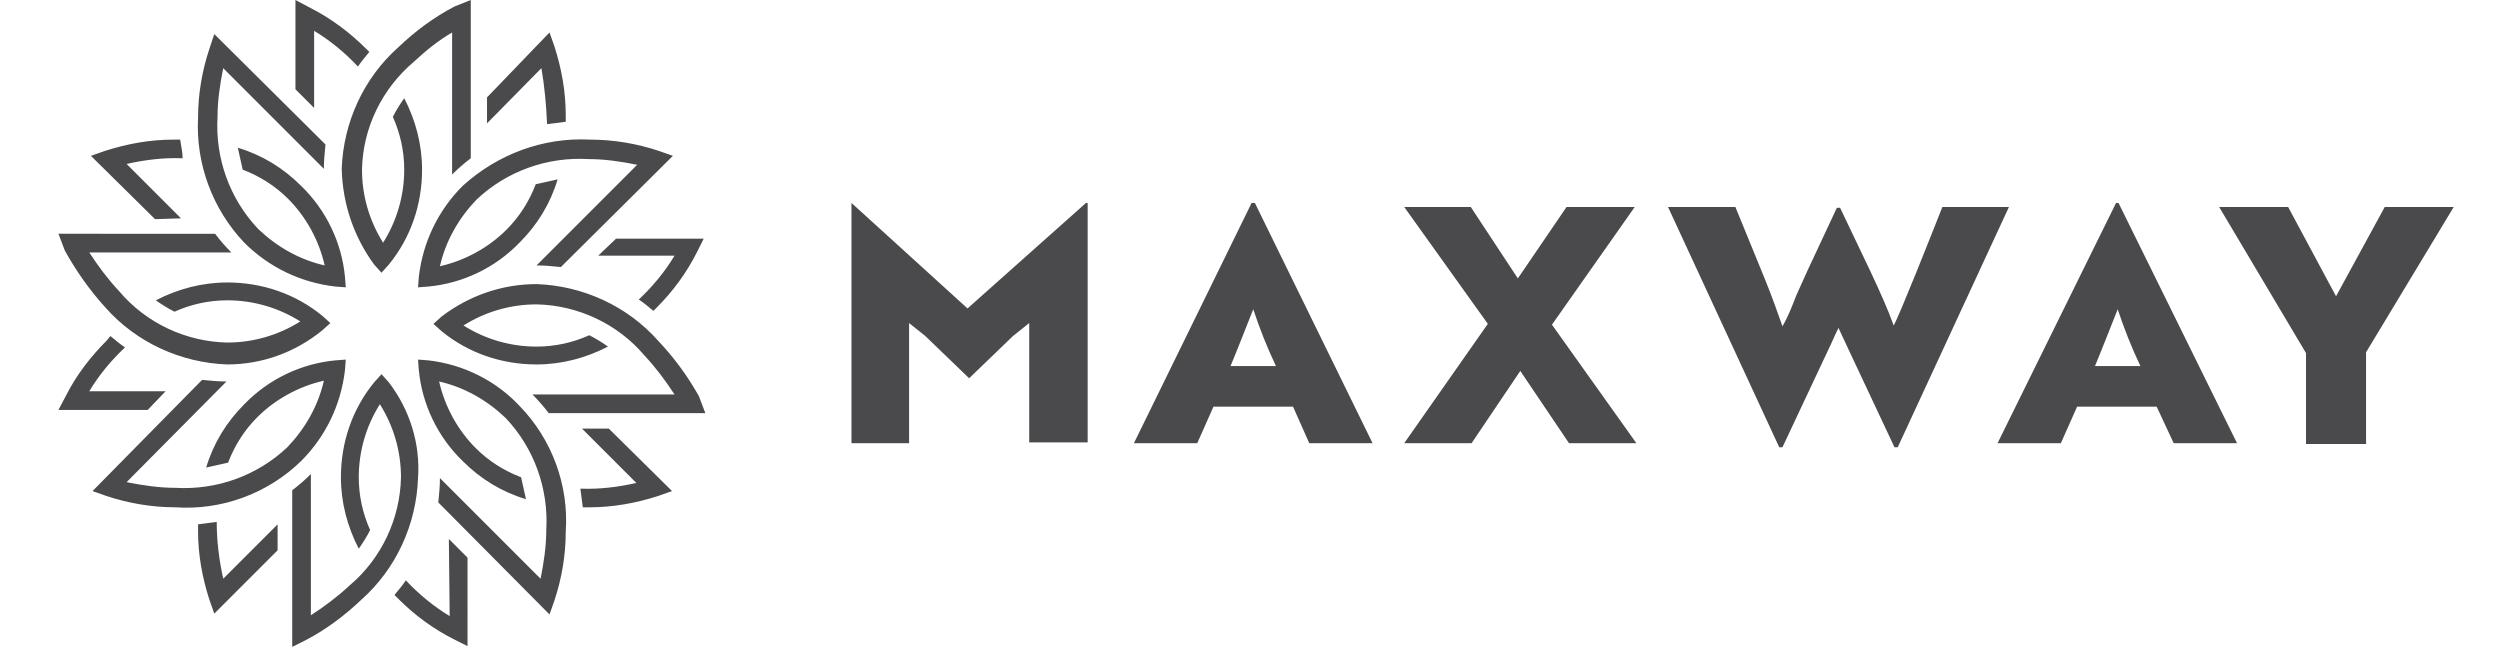 <?xml version="1.0" encoding="UTF-8"?> <svg xmlns="http://www.w3.org/2000/svg" xmlns:xlink="http://www.w3.org/1999/xlink" version="1.1" id="Layer_3" x="0px" y="0px" viewBox="0 0 308 80" style="enable-background:new 0 0 308 80;" xml:space="preserve"> <style type="text/css"> .st0{fill:#4A4A4D;} </style> <path class="st0" d="M47.9,47.1l-0.9-1l-0.9,1c-2.7,3.3-4.1,7.4-4.1,11.7c0,3.1,0.8,6.1,2.2,8.8c0.5-0.7,1-1.5,1.4-2.3 c-0.9-2-1.4-4.2-1.4-6.5c0-3.2,0.9-6.3,2.6-9c1.7,2.7,2.6,5.8,2.6,9c-0.1,5.1-2.4,10-6.3,13.3c-1.5,1.4-3.1,2.6-4.8,3.7V58.4l0,0 c-0.7,0.7-1.5,1.4-2.3,2v19.3l1.6-0.8c2.5-1.3,4.8-3,6.9-5c4.3-3.8,6.8-9.3,7-15C51.8,54.7,50.5,50.5,47.9,47.1z M20.4,48.2H11 c1.2-2,2.7-3.8,4.4-5.4c-0.6-0.4-1.2-0.9-1.8-1.4l-0.4,0.5c-2,2-3.8,4.3-5.1,6.9l-0.9,1.7h11L20.4,48.2z M13,37.9 c3.8,4.3,9.3,6.8,15,7c4.3,0,8.4-1.5,11.7-4.2l1-0.9l-1-0.9c-3.3-2.7-7.4-4.1-11.7-4.1c-3.1,0-6.1,0.8-8.8,2.2 c0.7,0.5,1.5,1,2.3,1.4c2-0.9,4.2-1.4,6.5-1.4c3.2,0,6.3,0.9,9,2.6c-2.7,1.7-5.8,2.6-9,2.6c-5.1-0.1-10-2.4-13.3-6.3 c-1.4-1.5-2.6-3.1-3.7-4.8h17.5c-0.7-0.7-1.4-1.5-2-2.3H7.2L8,30.9C9.4,33.4,11,35.7,13,37.9z M26.7,64.3l-2.3,0.3v0.8 c0,2.9,0.5,5.7,1.4,8.5l0.6,1.7l7.8-7.8v-3.2l-6.7,6.7C27,69,26.7,66.7,26.7,64.3z M42.5,45.6l0.1-1.3l-1.3,0.1 c-4.2,0.4-8.2,2.3-11.2,5.4c-2.2,2.2-3.8,4.8-4.7,7.8c0.9-0.2,1.8-0.4,2.7-0.6c0.8-2.1,2-4,3.6-5.6c2.2-2.2,5.1-3.8,8.2-4.5 c-0.7,3.1-2.3,5.9-4.5,8.2c-3.7,3.5-8.7,5.3-13.8,5c-2,0-4-0.3-6-0.7L27.9,47l0,0c-1,0-2-0.1-3-0.2L11.4,60.5l1.7,0.6 c2.7,0.9,5.6,1.4,8.5,1.4c5.7,0.4,11.4-1.7,15.5-5.7C40.1,53.8,42,49.9,42.5,45.6z M67.4,15.3l2.3-0.3v-0.8c0-2.9-0.5-5.7-1.4-8.5 l-0.6-1.7L60,12v3.2l6.7-6.8C67.1,10.7,67.3,13,67.4,15.3z M38.7,3.8c2,1.2,3.8,2.7,5.4,4.4c0.4-0.6,0.9-1.2,1.4-1.8L45.1,6 c-2-2-4.4-3.8-7-5.1L36.4,0v11l2.3,2.3V3.8z M46.1,32.6l0.9,1l0.9-1c2.7-3.3,4.1-7.4,4.1-11.7c0-3.1-0.8-6.1-2.2-8.8 c-0.5,0.7-1,1.5-1.4,2.3c0.9,2,1.4,4.2,1.4,6.5c0,3.2-0.9,6.3-2.6,9c-1.7-2.7-2.6-5.8-2.6-9c0.1-5.2,2.5-10,6.4-13.3 C52.5,6.2,54,5,55.7,4v17.5l0,0c0.7-0.7,1.5-1.4,2.3-2V0l-2,0.8c-2.5,1.3-4.8,3-6.9,5c-4.3,3.8-6.8,9.3-7,15 C42.2,25.1,43.6,29.2,46.1,32.6z M41.3,35.3l1.3,0.1l-0.1-1.3c-0.4-4.2-2.3-8.2-5.4-11.2c-2.2-2.2-4.8-3.8-7.8-4.7 c0.2,0.9,0.4,1.8,0.6,2.7c2.1,0.8,4,2,5.6,3.6c2.2,2.2,3.8,5.1,4.5,8.2c-3.1-0.7-5.9-2.3-8.2-4.5c-3.5-3.7-5.3-8.7-5-13.8 c0-2,0.3-4,0.7-6l12.4,12.4l0,0c0-1,0.1-2,0.2-3L26.4,4.2L25.8,6c-0.9,2.7-1.4,5.6-1.4,8.5c-0.3,5.7,1.8,11.3,5.7,15.4 C33.1,32.9,37,34.8,41.3,35.3z M51.6,34.1l-0.1,1.3l1.3-0.1c4.2-0.4,8.2-2.3,11.2-5.4c2.2-2.2,3.8-4.8,4.7-7.8 c-0.9,0.2-1.8,0.4-2.7,0.6c-0.8,2.1-2,4-3.6,5.6c-2.2,2.2-5.1,3.8-8.2,4.5c0.7-3.1,2.3-5.9,4.5-8.2c3.7-3.5,8.7-5.3,13.8-5 c2,0,4,0.3,6,0.7L66.1,32.7l0,0c1,0,2,0.1,3,0.2l13.8-13.7l-1.7-0.6c-2.7-0.9-5.6-1.4-8.5-1.4C66.9,16.9,61.3,19,57,22.9 C54,25.9,52.1,29.8,51.6,34.1z M22.3,26.9l-6.7-6.7c2.2-0.5,4.6-0.8,6.9-0.7c0-0.8-0.2-1.5-0.3-2.3h-0.8c-2.9,0-5.7,0.5-8.5,1.4 l-1.7,0.6l7.9,7.8L22.3,26.9L22.3,26.9z M71.7,52.8l6.7,6.7c-2.2,0.5-4.6,0.8-6.9,0.7c0.1,0.8,0.2,1.5,0.3,2.3h0.8 c2.9,0,5.7-0.5,8.5-1.4l1.7-0.6L75,52.8H71.7z M73.7,31.5h9.4c-1.2,2-2.7,3.8-4.4,5.4c0.6,0.4,1.2,0.9,1.8,1.4l0.4-0.4 c2-2,3.7-4.3,5-6.9l0.8-1.6H75.9L73.7,31.5z M55.4,75.9c-2-1.2-3.8-2.7-5.4-4.4c-0.4,0.6-0.9,1.2-1.4,1.8l0.5,0.5c2,2,4.3,3.7,6.9,5 l1.6,0.8V68.7l-2.3-2.3L55.4,75.9L55.4,75.9z M81.1,42c-3.8-4.3-9.3-6.8-15-7c-4.2,0-8.3,1.4-11.7,4l-1,0.9l1,0.9 c3.3,2.7,7.4,4.1,11.7,4.1c3.1,0,6.1-0.8,8.8-2.2c-0.7-0.5-1.5-1-2.3-1.4c-2,0.9-4.2,1.4-6.5,1.4c-3.2,0-6.3-0.9-9-2.6 c2.7-1.7,5.8-2.6,9-2.6c5.1,0.1,10,2.4,13.3,6.3c1.4,1.5,2.6,3.1,3.7,4.8H65.6c0.7,0.7,1.4,1.5,2,2.3h19.3l-0.8-2.1 C84.7,46.3,83,44,81.1,42L81.1,42z M52.8,44.4l-1.3-0.1l0.1,1.3c0.4,4.2,2.3,8.2,5.4,11.2c2.2,2.2,4.8,3.8,7.8,4.7 c-0.2-0.9-0.4-1.8-0.6-2.7c-2.1-0.8-4-2-5.6-3.6c-2.2-2.2-3.8-5.1-4.5-8.2c3.1,0.7,5.9,2.3,8.2,4.5c3.5,3.7,5.3,8.7,5,13.8 c0,2-0.3,4-0.7,6L54.2,58.9l0,0c0,1-0.1,2-0.2,3l13.7,13.8l0.6-1.7c0.9-2.7,1.4-5.6,1.4-8.5c0.4-5.7-1.7-11.4-5.7-15.5 C61.1,46.9,57.1,44.9,52.8,44.4z M119.2,38L104.9,25l0,0v29.6h7.1V39.8l2,1.6c1.8,1.7,3.6,3.5,5.4,5.2c1.8-1.7,3.6-3.5,5.4-5.2 l2-1.6v14.7h7.2V25h-0.2L119.2,38z M154.2,25l-14.5,29.6h7.8l2-4.5h9.8l2,4.5h7.8L154.6,25L154.2,25z M151.6,45.1 c0.8-1.9,2.4-6,2.8-7c0.8,2.4,1.7,4.7,2.8,7H151.6z M201.4,25.5h-8.4l-6,8.8l-5.8-8.8H173l10.3,14.4L173,54.6h8.3l6-8.9l6,8.9h8.3 l-10.4-14.6L201.4,25.5z M239.3,25.5c-1.3,3.3-5.3,13.4-6,14.6c-1.3-3.7-4.3-9.6-6.6-14.5h-0.4l-3.6,7.7l-1.4,3.1 c-0.5,1.3-1,2.6-1.7,3.8c-0.6-1.7-1.3-3.7-2.2-5.9l-3.6-8.8h-8.3l13.7,29.6h0.4l5.5-11.7c0.5-1,0.9-2,1.4-3l1.4,3l5.5,11.7h0.4 l13.7-29.6L239.3,25.5z M260.7,25l-14.6,29.6h7.8l2-4.5h9.8l2.1,4.5h7.8L261,25L260.7,25z M258.1,45.1c0.8-1.9,2.4-6,2.8-7 c0.8,2.4,1.7,4.7,2.8,7H258.1z M293.8,25.5l-6,11l-5.9-11h-8.5l10.7,18v11.2h7.4V43.4l10.8-17.9H293.8z"></path> </svg> 